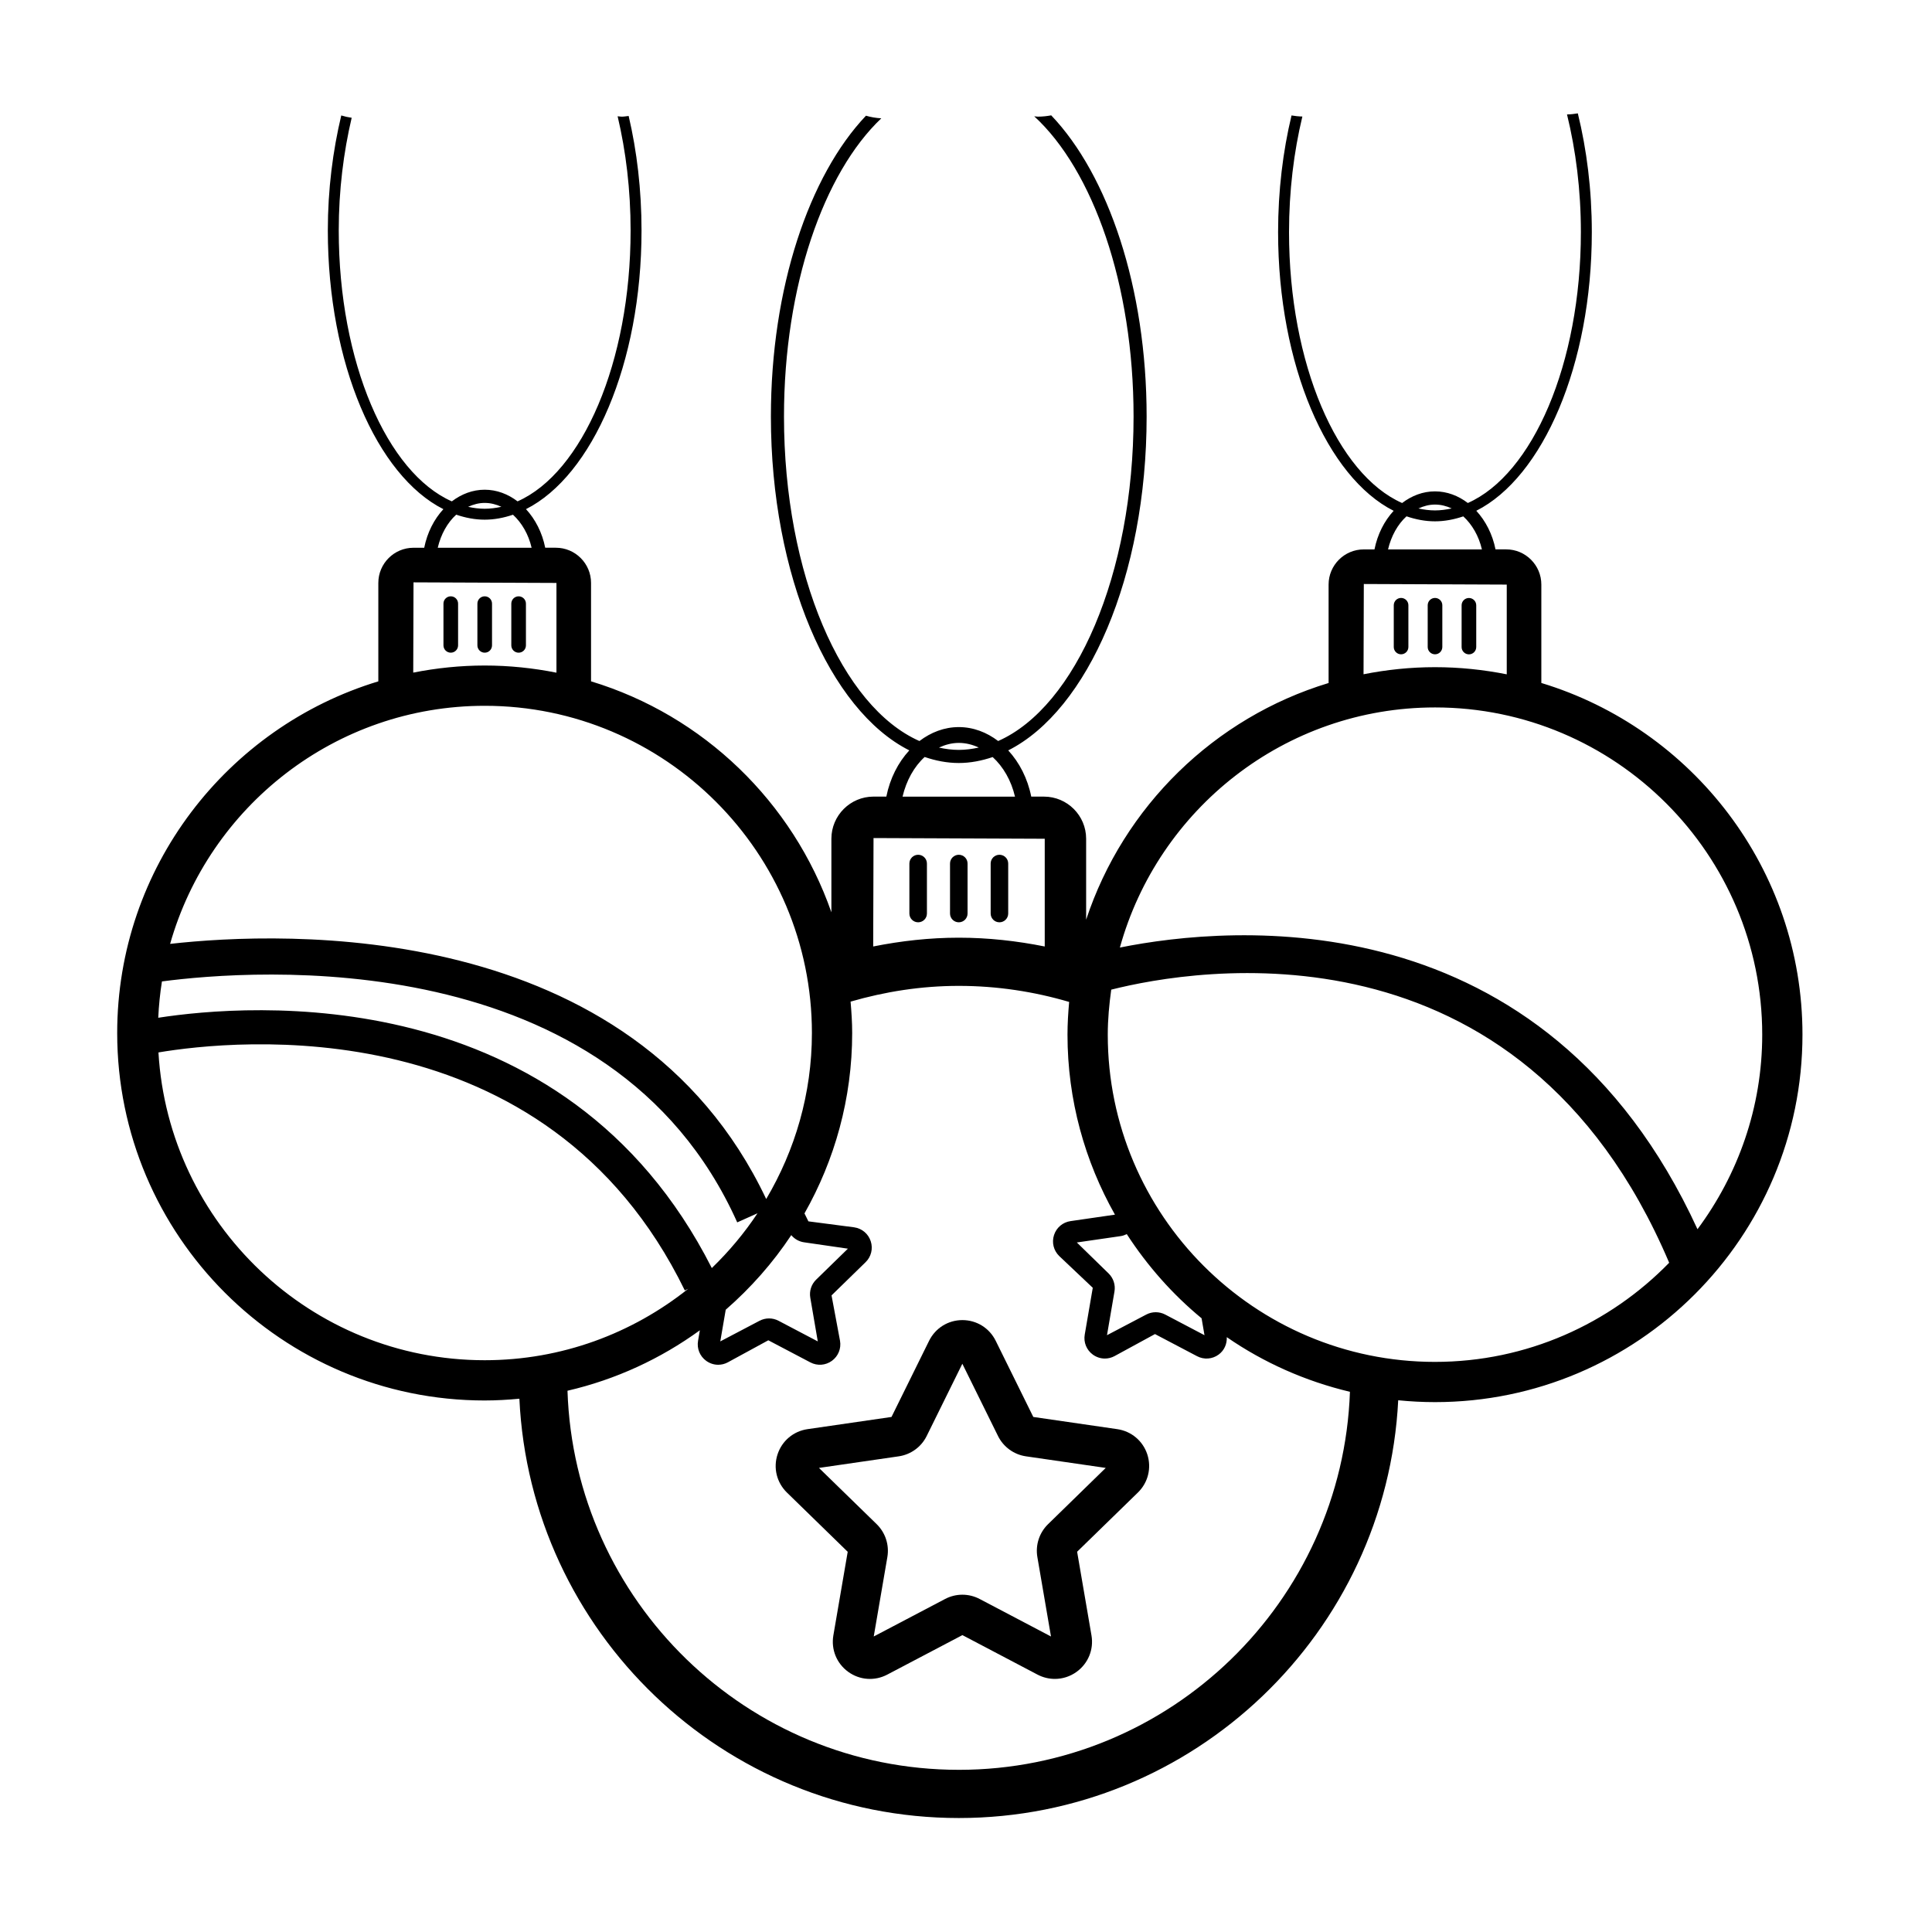 <?xml version="1.0" encoding="UTF-8"?>
<!-- The Best Svg Icon site in the world: iconSvg.co, Visit us! https://iconsvg.co -->
<svg fill="#000000" width="800px" height="800px" version="1.1" viewBox="144 144 512 512" xmlns="http://www.w3.org/2000/svg">
 <g>
  <path d="m387.32 388.42c1.281 0 2.324-1.039 2.324-2.324v-13.25c0-1.281-1.039-2.324-2.324-2.324-1.281 0-2.324 1.039-2.324 2.324v13.25c0 1.285 1.039 2.324 2.324 2.324z"/>
  <path d="m398.09 388.42c1.281 0 2.324-1.039 2.324-2.324v-13.25c0-1.281-1.039-2.324-2.324-2.324-1.281 0-2.324 1.039-2.324 2.324v13.25c0 1.285 1.039 2.324 2.324 2.324z"/>
  <path d="m408.86 388.42c1.281 0 2.324-1.039 2.324-2.324v-13.25c0-1.281-1.039-2.324-2.324-2.324-1.281 0-2.324 1.039-2.324 2.324v13.25c0 1.285 1.039 2.324 2.324 2.324z"/>
  <path d="m515.3 302.46c-1.07 0-1.938 0.867-1.938 1.938v11.062c0 1.07 0.867 1.938 1.938 1.938 1.07 0 1.938-0.867 1.938-1.938v-11.062c0-1.07-0.867-1.938-1.938-1.938z"/>
  <path d="m526.23 315.46v-11.062c0-1.07-0.867-1.938-1.938-1.938-1.07 0-1.938 0.867-1.938 1.938v11.062c0 1.07 0.867 1.938 1.938 1.938 1.07 0.004 1.938-0.867 1.938-1.938z"/>
  <path d="m533.28 317.41c1.07 0 1.938-0.867 1.938-1.938v-11.062c0-1.07-0.867-1.938-1.938-1.938-1.07 0-1.938 0.867-1.938 1.938v11.062c-0.004 1.066 0.863 1.938 1.938 1.938z"/>
  <path d="m272.45 515.14c3.102 0 6.16-0.18 9.191-0.465 2.906 61.754 53.988 111.12 116.45 111.12 62.324 0 113.34-49.145 116.45-110.71 3.207 0.32 6.457 0.492 9.746 0.492 53.699 0 97.387-43.688 97.387-97.387 0-43.898-29.211-81.074-69.203-93.195v-26.086c0-5.141-4.184-9.32-9.324-9.32h-2.82c-0.805-4.031-2.629-7.551-5.094-10.227 17.617-8.895 30.617-38.594 30.617-73.859 0-11.219-1.348-21.852-3.707-31.461-0.914 0.152-1.855 0.27-2.867 0.285 2.332 9.484 3.676 20.027 3.676 31.18 0 34.945-12.82 64.227-29.957 71.793-2.535-1.93-5.508-3.082-8.715-3.082-3.203 0-6.168 1.16-8.703 3.086-17.141-7.559-29.969-36.844-29.969-71.797 0-10.934 1.289-21.285 3.535-30.629-1.008-0.02-1.957-0.129-2.871-0.285-2.273 9.469-3.562 19.91-3.562 30.914 0 35.27 13.004 64.973 30.625 73.863-2.469 2.672-4.273 6.195-5.082 10.227h-2.84c-5.141 0-9.32 4.184-9.32 9.32v26.086c-30.297 9.18-54.348 32.754-64.254 62.73v-21.457c0-6.156-5.012-11.164-11.168-11.164h-3.379c-0.965-4.828-3.148-9.047-6.098-12.25 21.102-10.652 36.676-46.227 36.676-88.469 0-34.191-10.211-64.023-25.285-79.824-1.117 0.203-2.289 0.344-3.555 0.344-0.336 0-0.621-0.078-0.949-0.094 15.547 14.27 26.328 44.52 26.328 79.562 0 41.859-15.359 76.934-35.883 85.996-3.035-2.312-6.598-3.691-10.438-3.691-3.836 0-7.387 1.391-10.426 3.695-20.531-9.055-35.895-44.133-35.895-86 0-34.633 10.539-64.555 25.789-79.023-1.461-0.086-2.809-0.324-4.062-0.695-15.027 15.824-25.195 45.598-25.195 79.723 0 42.246 15.578 77.824 36.68 88.473-2.957 3.203-5.121 7.422-6.086 12.25h-3.398c-6.156 0-11.164 5.012-11.164 11.164v19.496c-10.215-29.242-33.922-52.184-63.695-61.207v-26.086c0-5.141-4.184-9.32-9.324-9.32h-2.82c-0.805-4.031-2.629-7.551-5.094-10.227 17.617-8.895 30.617-38.594 30.617-73.859 0-10.773-1.227-21.023-3.41-30.336-0.621 0.059-1.195 0.184-1.852 0.184-0.383 0-0.707-0.086-1.074-0.105 2.191 9.246 3.441 19.469 3.441 30.258 0 34.945-12.82 64.227-29.957 71.793-2.535-1.93-5.508-3.082-8.715-3.082-3.203 0-6.168 1.16-8.703 3.086-17.141-7.559-29.969-36.844-29.969-71.797 0-10.66 1.277-20.707 3.426-29.859-0.973-0.137-1.887-0.344-2.758-0.617-2.231 9.363-3.562 19.609-3.562 30.477 0 35.27 13.004 64.973 30.625 73.863-2.469 2.672-4.273 6.195-5.082 10.227h-2.84c-5.141 0-9.32 4.184-9.32 9.32v26.086c-39.992 12.121-69.203 49.293-69.203 93.195 0 53.691 43.688 97.379 97.387 97.379zm-86.457-92.234c19.875-3.34 102.75-12.246 139.49 63.074l0.91-0.445c-14.824 11.82-33.555 18.938-53.941 18.938-46.082 0-83.773-36.152-86.461-81.566zm0.922-18.816c23.797-3.141 119.07-10.637 152.46 63.852l5.371-2.41c-3.5 5.277-7.574 10.129-12.109 14.516-38.984-76.879-122.94-70.012-146.7-66.332 0.152-3.262 0.477-6.469 0.98-9.625zm166.78 67.23c0.848 1.02 2.043 1.707 3.383 1.902l11.625 1.688-8.402 8.195c-1.281 1.238-1.871 3.031-1.566 4.797l1.988 11.582-10.398-5.465c-0.793-0.418-1.656-0.625-2.523-0.625-0.867 0-1.73 0.211-2.519 0.625l-10.398 5.465 1.441-8.391c6.629-5.785 12.5-12.41 17.371-19.773zm44.395 141.7c-56.125 0-101.88-44.773-103.7-100.46 12.859-2.977 24.719-8.5 35.078-16.02l-0.477 2.789c-0.355 2.051 0.473 4.082 2.156 5.305 0.949 0.688 2.062 1.043 3.18 1.043 0.859 0 1.723-0.207 2.523-0.629l10.762-5.859 11.145 5.859c1.84 0.965 4.023 0.809 5.703-0.414 1.68-1.219 2.508-3.254 2.156-5.301l-2.25-12.039 9.016-8.793c1.488-1.445 2.016-3.578 1.375-5.551-0.641-1.977-2.316-3.394-4.375-3.695l-12.148-1.586-1.039-2.106c8.012-14.141 12.641-30.434 12.641-47.812 0-2.805-0.188-5.566-0.422-8.312 9.121-2.644 18.711-4.172 28.672-4.172 10.16 0 19.965 1.52 29.25 4.254-0.254 2.859-0.438 5.742-0.438 8.668 0 17.336 4.606 33.59 12.578 47.707l-11.777 1.711c-2.055 0.301-3.731 1.719-4.371 3.691-0.641 1.977-0.113 4.102 1.371 5.555l8.898 8.422-2.129 12.41c-0.352 2.047 0.473 4.078 2.152 5.301 0.949 0.688 2.062 1.043 3.18 1.043 0.859 0 1.73-0.207 2.527-0.629l10.758-5.859 11.145 5.859c1.836 0.969 4.023 0.812 5.703-0.41 1.496-1.086 2.262-2.816 2.18-4.633 9.742 6.727 20.781 11.66 32.637 14.484-1.961 55.555-47.629 100.18-103.66 100.18zm64.344-119.66 0.77 4.481-10.395-5.465c-1.578-0.828-3.465-0.836-5.047 0l-10.398 5.465 1.984-11.57c0.301-1.758-0.277-3.547-1.559-4.801l-8.414-8.203 11.625-1.688c0.57-0.082 1.102-0.281 1.605-0.531 5.457 8.406 12.121 15.957 19.828 22.312zm61.855 11.555c-47.816 0-86.719-38.902-86.719-86.719 0-4.059 0.379-8.02 0.918-11.93 21.879-5.527 108.36-20.609 147.86 72.375-15.762 16.18-37.742 26.273-62.059 26.273zm0-227.2c1.559 0 3.043 0.383 4.426 1.027-1.453 0.316-2.926 0.52-4.426 0.52-1.488 0-2.949-0.199-4.391-0.512 1.375-0.633 2.84-1.035 4.391-1.035zm-7.551 3.113c2.453 0.836 4.969 1.328 7.551 1.328 2.562 0 5.059-0.492 7.496-1.312 2.324 2.129 4.102 5.168 4.938 8.754h-24.875c0.84-3.57 2.562-6.648 4.891-8.77zm-11.312 17.938 37.879 0.156v23.781c-6.156-1.223-12.508-1.895-19.016-1.895-6.481 0-12.809 0.668-18.938 1.879zm18.863 32.711c47.816 0 86.719 38.902 86.719 86.719 0 19.32-6.43 37.125-17.156 51.559-40.543-88.289-123.72-80.547-153.07-74.645 10.145-36.625 43.691-63.633 83.508-63.633zm-126.2 9.398c1.867 0 3.644 0.461 5.301 1.23-1.742 0.379-3.504 0.625-5.301 0.625-1.781 0-3.531-0.238-5.258-0.613 1.648-0.758 3.402-1.242 5.258-1.242zm-9.043 3.734c2.938 1 5.949 1.594 9.043 1.594 3.07 0 6.062-0.59 8.98-1.574 2.785 2.547 4.914 6.191 5.914 10.488h-29.797c1.008-4.285 3.07-7.969 5.859-10.508zm31.82 21.668v28.551c-7.379-1.473-14.973-2.332-22.777-2.332-7.773 0-15.336 0.863-22.684 2.328l0.09-28.734zm-148.42-89c1.559 0 3.043 0.383 4.426 1.027-1.453 0.316-2.926 0.52-4.426 0.52-1.488 0-2.949-0.199-4.391-0.512 1.379-0.633 2.844-1.035 4.391-1.035zm-7.547 3.113c2.453 0.836 4.969 1.328 7.551 1.328 2.562 0 5.062-0.492 7.496-1.312 2.324 2.129 4.102 5.168 4.938 8.754h-24.875c0.84-3.57 2.559-6.648 4.891-8.77zm-11.312 17.938 37.879 0.156v23.781c-6.156-1.223-12.508-1.895-19.016-1.895-6.481 0-12.809 0.668-18.938 1.879zm18.859 32.715c47.816 0 86.719 38.902 86.719 86.719 0 16.066-4.469 31.07-12.113 43.988-35.434-74.781-128.1-70.977-157.97-67.613 10.32-36.355 43.746-63.094 83.363-63.094z"/>
  <path d="m263.46 302.03c-1.07 0-1.938 0.867-1.938 1.938v11.062c0 1.07 0.867 1.938 1.938 1.938 1.07 0 1.938-0.867 1.938-1.938v-11.062c0.004-1.07-0.867-1.938-1.938-1.938z"/>
  <path d="m274.39 315.03v-11.062c0-1.07-0.867-1.938-1.938-1.938s-1.938 0.867-1.938 1.938v11.062c0 1.07 0.867 1.938 1.938 1.938 1.07 0.004 1.938-0.863 1.938-1.938z"/>
  <path d="m281.44 316.97c1.07 0 1.938-0.867 1.938-1.938v-11.062c0-1.07-0.867-1.938-1.938-1.938s-1.938 0.867-1.938 1.938v11.062c0 1.07 0.867 1.938 1.938 1.938z"/>
  <path d="m440.09 522.74-22.254-3.234-9.957-20.172c-1.672-3.391-5.059-5.496-8.832-5.496-3.777 0-7.16 2.106-8.832 5.496l-9.957 20.172-22.258 3.234c-3.734 0.543-6.781 3.109-7.949 6.699s-0.215 7.457 2.492 10.102l16.109 15.699-3.805 22.168c-0.633 3.723 0.867 7.414 3.922 9.633 3.047 2.219 7.027 2.508 10.367 0.746l19.91-10.465 19.91 10.469c1.453 0.762 3.027 1.137 4.594 1.137 2.035 0 4.055-0.633 5.785-1.891 3.055-2.223 4.555-5.914 3.918-9.633l-3.805-22.176 16.109-15.695c2.703-2.637 3.656-6.508 2.492-10.102-1.176-3.582-4.227-6.148-7.961-6.691zm-18.352 25.191c-2.316 2.262-3.371 5.519-2.824 8.707l3.609 21.047-18.895-9.934c-1.438-0.758-3.016-1.137-4.594-1.137-1.574 0-3.148 0.379-4.582 1.137l-18.902 9.934 3.613-21.055c0.543-3.191-0.516-6.445-2.836-8.715l-15.293-14.902 21.141-3.07c3.211-0.473 5.981-2.484 7.41-5.391l9.449-19.145 9.449 19.145c1.434 2.906 4.207 4.926 7.418 5.391l21.133 3.07z"/>
 </g>
</svg>